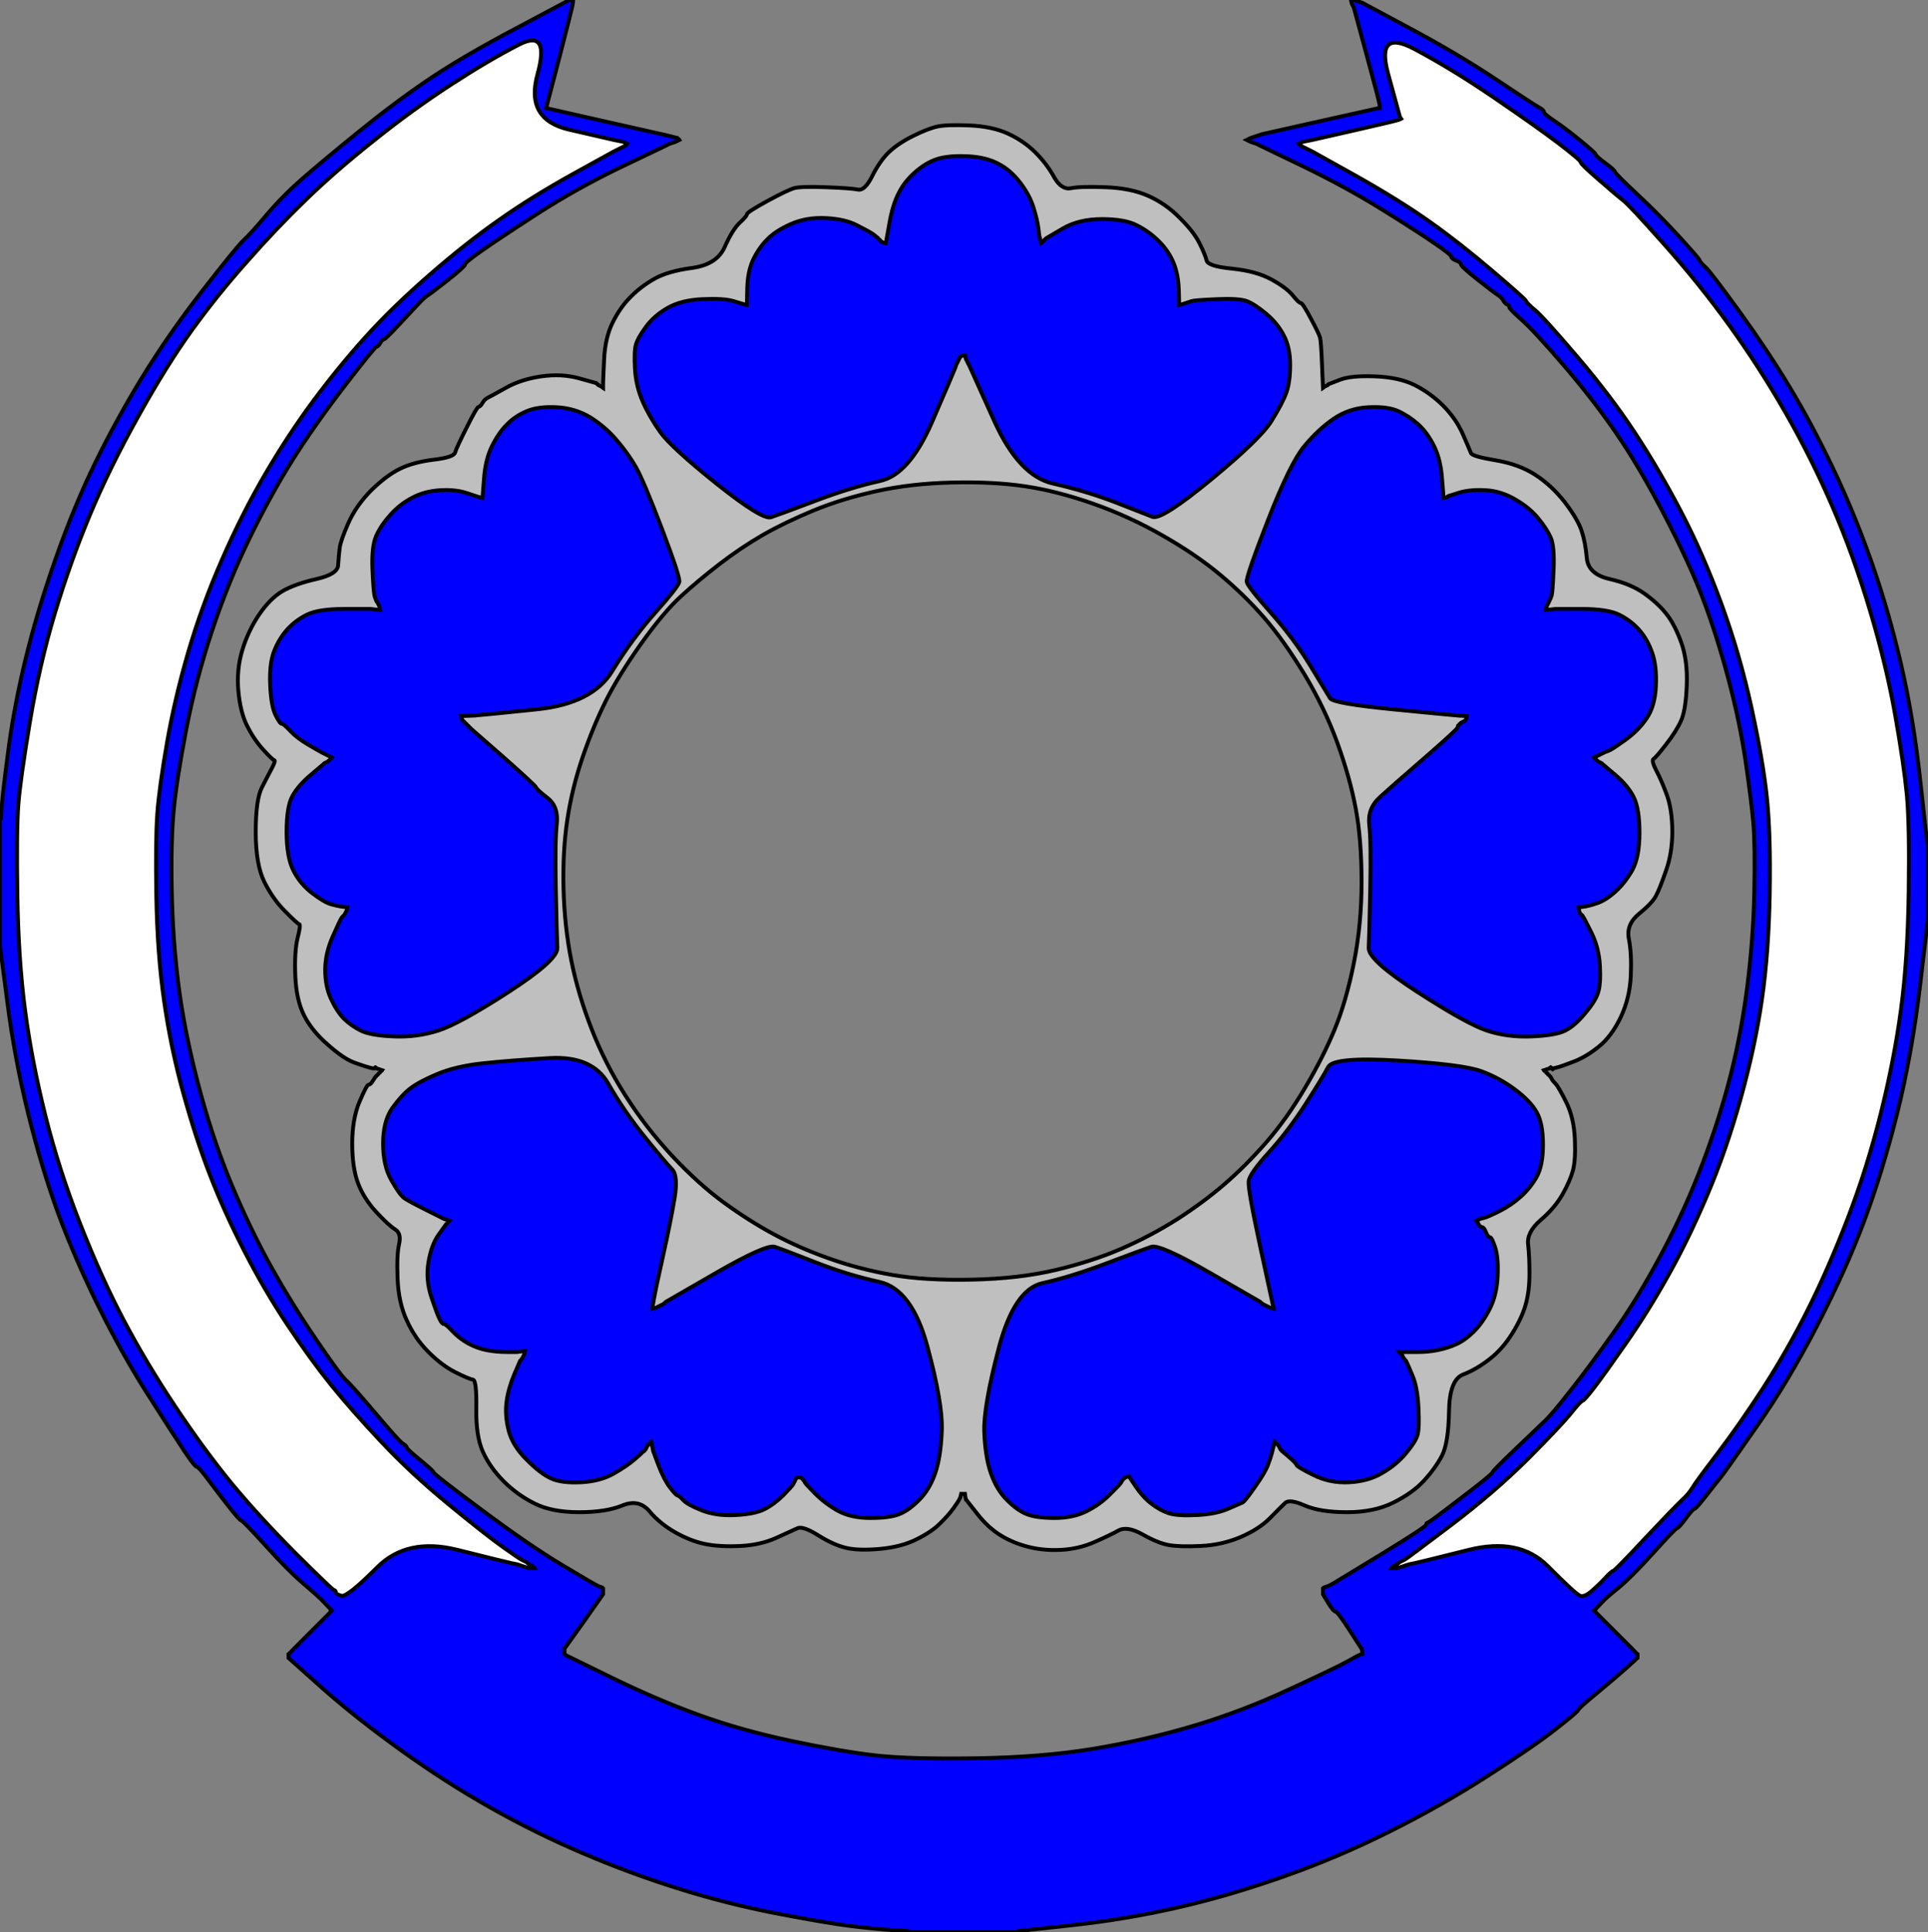 <?xml version="1.0"?><svg width="999" height="1001" xmlns="http://www.w3.org/2000/svg">
 <rect width="100%" height="100%" fill="#808080" stroke="none"/>
 <g>
  <title>Layer 1</title>
  <path id="svg_6" fill="#FFFFFF" fill-rule="evenodd" stroke="#FFFFFF" stroke-width="0.5px" d="m732.5,810l-2.5,0.5l-1.5,0.5l-1.5,0.5l-1.5,0.5l-1.5,0.5l-1.5,0l-1.5,0l0.2,-0.3l0.3,-0.2l0.3,-0.2l0.2,-0.3l1,-0.5l1,-0.5l0.2,-0.3l0.3,-0.2l0.3,-0.2l0.2,-0.3l1,-0.5l1,-0.5l1,-0.5q1,-0.5 23.5,-17.5q22.5,-17 40.3,-34.7q17.7,-17.8 22.4,-23.8q4.8,-6 5.8,-6.2q1,-0.3 6,-6.8q5,-6.5 16.5,-23q11.5,-16.5 21.7,-34.8q10.3,-18.2 20.3,-41.7q10,-23.5 17.5,-50.5q7.5,-27 11,-51.5q3.5,-24.5 4,-55q0.5,-30.5 -1.5,-49.5q-2,-19 -8,-46.5q-6,-27.5 -15.5,-53.5q-9.5,-26 -21,-48q-11.5,-22 -24,-41q-12.5,-19 -30,-39.5q-17.5,-20.5 -21.8,-24q-4.2,-3.5 -4.4,-4.5q-0.3,-1 -17.3,-15.5q-17,-14.5 -32.5,-25.5q-15.5,-11 -38.2,-23.8l-22.8,-12.7l-1,-0.5l-1,-0.5l-1,-0.5l-1,-0.5l-1,-0.5l-1,-0.5l-0.2,-0.3l-0.3,-0.2l-0.3,-0.2l-0.2,-0.3l1,-0.5l1,-0.5l2.5,-0.5l2.5,-0.5l22,-5q22,-5 23,-5.5l1,-0.5l-0.2,-0.3l-0.3,-0.2l-6.3,-23q-6.2,-23 13.3,-12.8q19.5,10.3 41.5,25.3q22,15 33.5,23.7q11.5,8.8 11.5,9.8q0,1 9.5,9.2q9.5,8.3 12.5,10.6q3,2.2 21.2,22.7q18.3,20.5 33.8,42q15.5,21.5 29,45q13.5,23.5 24.5,49q11,25.5 19.5,54q8.5,28.5 13,54q4.5,25.5 6,41q1.5,15.5 1,50.5q-0.5,35 -4,61q-3.5,26 -10.5,54q-7,28 -17,54q-10,26 -20.5,47q-10.5,21 -23.2,40.8q-12.8,19.7 -24,34.4q-11.3,14.8 -13,17.8q-1.8,3 -5.6,6.5q-3.7,3.5 -19,19.7q-15.2,16.3 -16.2,16.6q-1,0.2 -4.5,4q-3.5,3.7 -7,6.7q-3.5,3 -5.7,2.3q-2.3,-0.8 -17,-15.6q-14.8,-14.7 -40.8,-8.2q-26,6.5 -28.5,7z"/>
  <path id="svg_7" fill="#FFFFFF" fill-rule="evenodd" stroke="#FFFFFF" stroke-width="0.5px" d="m295,67.2l23,5.3l2.5,0.5l2.5,0.5l1,0.5l1,0.5l-0.2,0.3l-0.3,0.2l-0.3,0.2l-0.2,0.3l-1,0.5l-1,0.5l-1,0.5l-1,0.5l-1,0.5l-1,0.5l-21.2,11.7q-21.3,11.8 -38,23.6q-16.8,11.7 -36,28.4q-19.3,16.8 -33.3,32.3q-14,15.5 -27,33q-13,17.5 -25,38q-12,20.5 -22.5,44.5q-10.5,24 -17.5,48q-7,24 -11,47q-4,23 -5,36.5q-1,13.5 -0.5,43q0.5,29.5 4,54q3.5,24.5 10,48q6.5,23.5 13.8,42.3q7.2,18.7 17.7,39.2q10.5,20.5 22.5,38.5q12,18 22.5,31q10.5,13 26,29.5q15.5,16.5 35,32.5q19.5,16 28,22q8.5,6 9.5,6.5l1,0.5l1,0.5l1,0.5l0.2,0.3l0.3,0.2l0.3,0.2l0.2,0.3l1,0.5l1,0.5l0.2,0.3l0.3,0.2l0.3,0.2l0.2,0.3l-1.5,0l-1.5,0l-1.5,-0.5l-1.5,-0.5l-1.5,-0.5l-1.5,-0.5l-2.5,-0.5q-2.5,-0.5 -28.5,-7q-26,-6.5 -41.5,9q-15.5,15.5 -18.5,14.8q-3,-0.8 -3,-1.8q0,-1 -1,-1.2q-1,-0.3 -19.8,-19q-18.7,-18.8 -33,-36q-14.2,-17.3 -29.2,-39.8q-15,-22.5 -26.8,-44.8q-11.7,-22.2 -22.7,-50.2q-11,-28 -18,-56q-7,-28 -10.5,-54.5q-3.5,-26.5 -4,-60q-0.5,-33.5 0.5,-46.5q1,-13 6,-43q5,-30 13,-56.5q8,-26.5 18,-50.5q10,-24 25,-51q15,-27 28,-45q13,-18 28.3,-35.2q15.2,-17.3 30.7,-32.3q15.5,-15 35.3,-30.7q19.7,-15.8 39.7,-28.8q20,-13 35.7,-21q15.8,-8 9.3,15.5q-6.5,23.5 16.5,28.7z"/>
  <path id="svg_8" fill="#0000ff" fill-rule="evenodd" stroke="#E7E3CD" stroke-width="0.5px" d="m538,118l0.5,4l0.5,2l0.5,2l0.3,-0.2l0.2,-0.3l0.2,-0.3l0.3,-0.2l0.3,-0.2l0.2,-0.3l0.2,-0.3l0.3,-0.2l0.3,-0.2l0.2,-0.3l8.5,-5q8.5,-5 20.5,-5q12,0 18.2,3.3q6.3,3.2 11.3,8.2q5,5 7.5,11q2.5,6 2.8,14l0.2,8l1,-0.2l1,-0.3l1.5,-0.5q1.5,-0.5 3,-1q1.5,-0.5 13,-1q11.5,-0.5 15.5,1q4,1.5 10,6.5q6,5 9.2,11.3q3.3,6.2 3.3,15.2q0,9 -2,14.5q-2,5.5 -7.7,14.7q-5.8,9.3 -31.3,30.3q-25.5,21 -30.3,19.3q-4.7,-1.8 -19.4,-7.6q-14.8,-5.7 -32.3,-9.7q-17.5,-4 -30.3,-32.3l-12.7,-28.2l-0.5,-1l-0.5,-1l-0.5,-1l-0.5,-1l-0.3,-1l-0.2,-1l-1,0.2l-1,0.3l-0.2,0.3l-0.3,0.2l-0.5,1l-0.5,1l-0.5,1l-0.5,1l-0.5,1.5q-0.5,1.5 -12.2,28.5q-11.8,27 -26.8,30.2q-15,3.3 -33.5,10.3q-18.5,7 -23,8.5q-4.5,1.5 -28,-17.2q-23.5,-18.8 -29.3,-26.8q-5.7,-8 -9.2,-16q-3.5,-8 -4,-17q-0.5,-9 0.5,-12.5q1,-3.5 5.3,-9.3q4.2,-5.7 11.2,-9.7q7,-4 18,-4.5q11,-0.5 16,1l5,1.5l1,0.3l1,0.2l0.2,-9q0.3,-9 3.3,-15q3,-6 7.3,-10.2q4.2,-4.3 12.2,-7.8q8,-3.5 18,-3q10,0.5 16.2,3.8q6.3,3.2 8,4.4q1.8,1.3 2,1.6l0.3,0.2l0.3,0.2l0.2,0.3l0.2,0.3l0.3,0.2l0.3,0.2l0.2,0.3l0.2,0.3l0.3,0.2l0.3,0.2l0.2,0.3l1,0.3l1,0.2l1.8,-10q1.7,-10 5,-16.2q3.2,-6.3 9.2,-11.3q6,-5 12,-6.5q6,-1.5 15,-1q9,0.5 15.2,3.8q6.3,3.2 11.3,9.7q5,6.5 7,13q2,6.5 2.5,10.5z"/>
  <path id="svg_9" fill="#0000ff" fill-rule="evenodd" stroke="#E8E3CD" stroke-width="0.5px" d="m747.2,248l0.8,10l1,-0.2l1,-0.3l0.2,-0.3l0.3,-0.2l5.7,-1.8q5.8,-1.7 13.8,-1.2q8,0.5 15.2,4.8q7.3,4.2 11.8,9.7q4.5,5.5 6.5,10q2,4.5 1.5,16.5q-0.5,12 -1,13.5q-0.5,1.5 -1,2.5l-0.5,1l-0.5,1l-0.5,1l-0.3,1l-0.2,1l2.5,-0.2l2.5,-0.3l13.5,0q13.5,0 19.5,3q6,3 10.2,7.7q4.3,4.8 6.8,11.8q2.5,7 2,17.5q-0.5,10.5 -4.8,16.7q-4.2,6.3 -11.2,11.3q-7,5 -8.5,5.5q-1.5,0.5 -2.5,1l-1,0.5l-1,0.5l-1,0.5l-1,0.5l-1,0.5l0.2,0.3l0.3,0.2l0.3,0.2l0.2,0.3l0.2,0.3l0.3,0.2l0.3,0.2l0.2,0.3l1,0.5l1,0.5l0.2,0.3l0.3,0.2l6.5,5.5q6.5,5.5 9.5,11.5q3,6 3,18.5q0,12.5 -3.7,19.3q-3.8,6.7 -8.8,11.2q-5,4.5 -9.5,6q-4.5,1.5 -7,1.8l-2.5,0.2l0.2,1.5l0.3,1.5l0.3,0.2l0.2,0.3l0.2,0.3l0.3,0.2l0.3,0.2q0.2,0.3 0.4,0.6q0.3,0.2 4.3,8.2q4,8 4.5,17.5q0.5,9.5 -1,14q-1.5,4.5 -6.8,10.7q-5.2,6.3 -10.2,8.8q-5,2.5 -17.5,3q-12.5,0.5 -23,-3q-10.5,-3.5 -36,-20q-25.5,-16.5 -25.3,-22.8q0.3,-6.2 0.8,-30.7q0.5,-24.5 -0.5,-33q-1,-8.5 5.3,-14.3q6.2,-5.7 23.2,-20.4q17,-14.8 17.2,-15.8l0.3,-1l0.3,-0.2l0.2,-0.3l0.2,-0.3l0.3,-0.2l0.3,-0.2l0.2,-0.3l1,-0.5l1,-0.5l0.2,-0.3l0.3,-0.2l0.3,-1l0.2,-1l-4,-0.2q-4,-0.3 -34.5,-3.3q-30.5,-3 -32.3,-5.7q-1.7,-2.8 -10.2,-16.8q-8.5,-14 -20.5,-27.5q-12,-13.5 -12.5,-16q-0.5,-2.5 11,-32q11.5,-29.5 18.8,-38.3q7.2,-8.7 15.2,-14.2q8,-5.5 18,-6q10,-0.5 15.5,2q5.5,2.5 10.3,6.8q4.7,4.2 8.2,11.2q3.5,7 4.2,17z"/>
  <path id="svg_10" fill="#0000ff" fill-rule="evenodd" stroke="#E8E3CD" stroke-width="0.5px" d="m244.5,370.8l-5.5,0.2l0.2,1l0.3,1l0.3,0.2l0.2,0.3l0.2,0.3l0.3,0.2l0.3,0.2l0.2,0.3l0.2,0.3l0.3,0.2l0.3,0.2l0.2,0.3l0.2,0.3l0.3,0.2l0.3,0.2l0.2,0.3l0.2,0.3l0.3,0.2l0.3,0.2l0.2,0.3l16.8,14.7q16.7,14.8 17,15.8q0.2,1 6,5.5q5.7,4.5 4.7,13.5q-1,9 -0.5,33.5q0.5,24.5 0.8,30.7q0.2,6.3 -25.3,22.8q-25.5,16.5 -36.5,20q-11,3.5 -23,3q-12,-0.5 -17,-3q-5,-2.5 -8.8,-6.2q-3.7,-3.8 -6.7,-10.3q-3,-6.5 -3,-15q0,-8.5 4,-17.5q4,-9 4.7,-9.8q0.8,-0.7 1,-1l0.3,-0.2l0.5,-1l0.5,-1l0.3,-1l0.2,-1l-2.5,-0.2q-2.5,-0.3 -6,-1.3q-3.5,-1 -9.7,-5.7q-6.3,-4.8 -9.8,-11.8q-3.5,-7 -3.5,-20q0,-13 3,-18.5q3,-5.5 9.5,-11l6.5,-5.5l0.3,-0.2l0.2,-0.3l1,-0.5l1,-0.5l0.2,-0.3l0.3,-0.2l0.3,-0.2l0.2,-0.3l0.2,-0.3l0.3,-0.2l0.3,-0.2l0.2,-0.3l-1,-0.5l-1,-0.5l-1,-0.5l-1,-0.5l-1,-0.5q-1,-0.5 -7,-4q-6,-3.5 -9.5,-7.2q-3.5,-3.8 -4.5,-3.8q-1,0 -3.2,-4.5q-2.3,-4.5 -2.8,-15.5q-0.5,-11 2,-17.5q2.5,-6.5 6.8,-11.3q4.2,-4.7 10.2,-7.7q6,-3 19.5,-3l13.5,0l2.5,0.3l2.5,0.2l-0.2,-1l-0.3,-1l-0.5,-1l-0.5,-1l-0.3,-0.2q-0.2,-0.3 -1,-2.6q-0.7,-2.2 -1.2,-14.2q-0.5,-12 2,-17.5q2.5,-5.5 7.5,-11q5,-5.5 11.3,-8.7q6.2,-3.3 14.2,-3.8q8,-0.5 14,1.5l6,2l1,0.3l1,0.2l0.8,-10q0.7,-10 4.2,-17q3.5,-7 7.8,-11.2q4.2,-4.3 10.2,-6.8q6,-2.5 15.5,-2q9.5,0.5 17.3,5.2q7.7,4.8 13.7,11.8q6,7 10,14q4,7 13.5,32q9.5,25 9,27.5q-0.5,2.5 -12.5,16q-12,13.5 -22.3,30.3q-10.2,16.7 -38.7,19.7q-28.5,3 -34,3.3z"/>
  <path id="svg_11" fill="#0000ff" fill-rule="evenodd" stroke="#E8E3CD" stroke-width="0.5px" d="m339,672l-0.5,3l-0.3,1.5l-0.2,1.5l1,-0.2l1,-0.3l1,-0.5l1,-0.5l1,-0.5l1,-0.5l0.2,-0.3l0.3,-0.2l0.3,-0.2l0.2,-0.3l26,-15q26,-15 30.5,-13.5q4.5,1.5 21,8q16.5,6.5 33.3,10.2q16.7,3.8 24.7,33.3q8,29.5 7.5,43.5q-0.5,14 -3.5,22.5q-3,8.5 -8.3,13.7q-5.2,5.3 -10.2,7.3q-5,2 -15,2q-10,0 -16.8,-3.7q-6.7,-3.8 -11.7,-8.8q-5,-5 -5.5,-6l-0.5,-1l-0.3,-0.2l-0.2,-0.3l-0.2,-0.3l-0.3,-0.2l-0.3,-0.2l-0.2,-0.3l-1,0l-1,0l-0.2,0.3l-0.3,0.2l-0.5,1q-0.5,1 -1,2q-0.5,1 -5.2,5.8q-4.8,4.7 -9.8,7.2q-5,2.5 -15,3q-10,0.5 -17.5,-2.5q-7.5,-3 -9.5,-5.3q-2,-2.2 -3,-2.4q-1,-0.3 -4,-4.3q-3,-4 -5.8,-11.3l-2.7,-7.2l-0.5,-2.5l-0.5,-2.5l-0.3,0.2l-0.2,0.3l-0.2,0.3l-0.3,0.2l-0.3,0.2l-0.2,0.3l-0.2,0.3l-0.3,0.2l-0.5,1l-0.5,1l-0.3,0.2l-0.2,0.3l-0.2,0.3l-0.3,0.2l-0.3,0.2q-0.2,0.3 -4.2,3.8q-4,3.5 -11,7.5q-7,4 -17,4.5q-10,0.5 -15.5,-2q-5.5,-2.5 -12.7,-9.8q-7.3,-7.2 -9.3,-15.2q-2,-8 -1,-15q1,-7 4,-14l3,-7l0.3,-0.2l0.2,-0.3l0.2,-0.3l0.3,-0.2l0.5,-1l0.5,-1l0.3,-1l0.2,-1l-2,0.2l-2,0.3l-5.5,0q-5.5,0 -10.5,-1q-5,-1 -9.5,-3.5q-4.5,-2.5 -8,-6.2q-3.5,-3.8 -4.5,-3.8q-1,0 -2.2,-2.5q-1.3,-2.5 -4.3,-11.5q-3,-9 -1.5,-18q1.5,-9 5.2,-14.2l3.8,-5.3l0.2,-0.3l0.3,-0.2l0.3,-0.2l0.2,-0.3l0.2,-0.3l0.3,-0.2l0.3,-0.2l0.2,-0.3l-1.5,-0.5l-1.5,-0.5l-9,-4.5q-9,-4.5 -11.5,-6.2q-2.5,-1.8 -6.7,-9.3q-4.3,-7.5 -4.3,-19q0,-11.5 4.7,-18.3q4.8,-6.7 9.3,-10.2q4.5,-3.5 14,-7.5q9.5,-4 23,-5.5q13.5,-1.5 35.5,-2.8q22,-1.2 30.2,13.3q8.3,14.5 19,27.7q10.8,13.3 14,16.6q3.3,3.2 1.3,15.2q-2,12 -6,30q-4,18 -4.5,21z"/>
  <path id="svg_12" fill="#0000ff" fill-rule="evenodd" stroke="#E8E3CD" stroke-width="0.5px" d="m769,631l-2,0.5l-1,0.5l-1,0.5l0.2,0.3l0.3,0.2l0.5,1l0.5,1l0.3,0.2l0.2,0.3l1,0.3q1,0.2 2,2.7q1,2.5 2,2.5q1,0 2.8,5.5q1.7,5.5 1.2,15q-0.5,9.5 -4,16.5q-3.5,7 -8.2,11.8q-4.8,4.7 -9.3,6.7q-4.5,2 -9.5,3q-5,1 -10,1l-5,0l-2.5,0l-2.5,0l0.2,0.3l0.3,0.2l0.3,0.2l0.2,0.3l0.2,0.3l0.3,0.2l0.5,1l0.5,1l0.3,0.2l0.2,0.3l0.2,0.3l0.3,0.2l0.5,1q0.5,1 3,7q2.5,6 3,16.5q0.5,10.5 -0.5,14q-1,3.5 -6,9.5q-5,6 -12.3,10.2q-7.2,4.3 -17.2,4.8q-10,0.5 -18.5,-3.8q-8.5,-4.2 -8.7,-5.2q-0.3,-1 -3.8,-4l-3.5,-3l-0.3,-0.2l-0.2,-0.3l-0.2,-0.3l-0.3,-0.2l-0.5,-1l-0.5,-1l-0.3,-0.2l-0.2,-0.3l-0.2,-0.3l-0.3,-0.2l-0.3,-0.2l-0.2,-0.3l-0.2,-0.3l-0.3,-0.2l-0.5,2l-0.5,2l-0.5,2q-0.5,2 -2,6q-1.5,4 -6.8,11.5q-5.2,7.5 -6.4,8q-1.3,0.5 -7.6,3.3q-6.2,2.7 -16.2,3.2q-10,0.5 -14.5,-1q-4.5,-1.5 -9,-5q-4.5,-3.5 -8,-8.8l-3.5,-5.2l-1,0.2l-1,0.3l-0.2,0.3l-0.3,0.2l-0.3,0.2l-0.2,0.3l-0.2,0.3l-0.3,0.2l-0.5,1q-0.5,1 -5.8,6.2q-5.2,5.3 -12.2,8.8q-7,3.5 -16.5,3.5q-9.5,0 -14.5,-2q-5,-2 -10.2,-7.3q-5.3,-5.2 -8.3,-13.7q-3,-8.5 -3.5,-21.5q-0.5,-13 7.5,-43.5q8,-30.5 22.7,-33.7q14.8,-3.3 33.3,-10.3q18.5,-7 23,-8.5q4.5,-1.5 30.5,13.5l26,15l0.2,0.3l0.3,0.2l0.3,0.2l0.2,0.3l1,0.5l1,0.5l1,0.5l1,0.5l1,0.3l1,0.2l-0.2,-1l-0.3,-1l-6.5,-30q-6.5,-30 -6,-34q0.5,-4 10.5,-15q10,-11 19,-25q9,-14 11.7,-19.2q2.8,-5.3 36.3,-3.3q33.5,2 43,5.5q9.5,3.5 17.5,9.5q8,6 11.2,11.7q3.3,5.8 3.3,16.8q0,11 -3.3,16.8q-3.2,5.7 -8.2,10.2q-5,4.5 -11,7.5q-6,3 -8,3.5z"/>
  <path id="svg_15" fill="#bfbfbf" fill-rule="evenodd" stroke="#000000" stroke-width="2" d="m685,189l0.5,12l0.3,-0.2l0.2,-0.3l1,-0.5l1,-0.5l0.2,-0.3l0.3,-0.2l5.7,-2.2q5.8,-2.3 18.3,-1.8q12.5,0.5 20.5,4.5q8,4 14.8,10.7q6.7,6.8 10.2,14.8q3.5,8 4.2,9.8q0.8,1.7 12.8,3.7q12,2 20.5,7.5q8.5,5.5 15.3,14.2q6.7,8.8 8.7,14.8q2,6 2.7,14.2q0.8,8.3 11.8,10.8q11,2.5 18,7.5q7,5 11.2,10.3q4.3,5.2 7.8,14.7q3.5,9.5 3,22.5q-0.5,13 -3,18.5q-2.5,5.5 -7.8,12.3q-5.2,6.7 -6.4,7.4q-1.3,0.8 1.4,6q2.8,5.3 5.6,13q2.7,7.8 2.7,18.8q0,11 -3.3,20.2q-3.2,9.3 -5.2,13q-2,3.8 -8.8,9.3q-6.7,5.5 -5.2,13q1.5,7.5 1,19q-0.5,11.5 -5.2,21.5q-4.8,10 -11.3,15.2q-6.5,5.3 -13,7.8q-6.5,2.5 -8.5,3l-2,0.5l-0.2,0.3l-0.3,0.2l-0.3,-0.2l-0.2,-0.3l-0.2,-0.3l-0.3,-0.2l-0.3,0.2l-0.2,0.3l-1.5,0.5l-1.5,0.5l0.2,0.3l0.3,0.2l0.3,0.2l0.2,0.3l0.2,0.3l0.3,0.2l0.3,0.2l0.2,0.3l0.2,0.3l0.3,0.2l0.3,0.2l0.2,0.3l0.2,0.3l0.3,0.2l0.5,1q0.5,1 2,2.5q1.5,1.5 5.5,9.5q4,8 4.5,19q0.5,11 -1,16.5q-1.5,5.5 -5.5,12.5q-4,7 -11.3,13.2q-7.2,6.3 -6.4,12.6q0.7,6.2 0.7,15.2q0,9 -2,16q-2,7 -7,15q-5,8 -11.7,13.2q-6.8,5.3 -13.8,8q-7,2.8 -7.2,19.3q-0.3,16.5 -3.8,23q-3.5,6.5 -9.2,12.7q-5.8,6.3 -15.8,11.3q-10,5 -24,5q-14,0 -22,-3.5q-8,-3.5 -10.2,-1.2q-2.3,2.2 -8,8q-5.8,5.7 -15.3,9.7q-9.5,4 -20.5,4.5q-11,0.5 -16.5,-0.5q-5.5,-1 -13.5,-5.5q-8,-4.5 -12.5,-2q-4.5,2.5 -12.5,6q-8,3.5 -17,4q-9,0.5 -17,-1.5q-8,-2 -14.5,-6q-6.5,-4 -12,-11l-5.5,-7l-0.2,-0.3l-0.3,-0.2l-0.3,-1.5l-0.2,-1.5l-1,0l-1,0l-0.2,1l-0.3,1l-0.5,1q-0.5,1 -3,4.5q-2.5,3.5 -6.8,7.7q-4.2,4.3 -12.2,8.3q-8,4 -19,5q-11,1 -17.5,-0.5q-6.5,-1.5 -14.5,-6.5q-8,-5 -10.8,-3.7q-2.7,1.2 -11,5q-8.2,3.7 -18.7,4.2q-10.5,0.5 -18,-1q-7.5,-1.5 -15.5,-6q-8,-4.5 -13.5,-11q-5.5,-6.5 -14,-3q-8.5,3.5 -22.5,3.5q-14,0 -23,-4.5q-9,-4.5 -16,-11.5q-7,-7 -10.8,-15.3q-3.7,-8.2 -3.4,-22.7q0.2,-14.5 -1.8,-14.7q-2,-0.3 -9,-3.8q-7,-3.5 -14,-10.5q-7,-7 -11.2,-16.3q-4.3,-9.2 -4.8,-21.7q-0.5,-12.5 0.8,-18q1.2,-5.5 -2,-7.5q-3.3,-2 -9.8,-9q-6.5,-7 -9.5,-15q-3,-8 -3,-20.5q0,-12.5 3.7,-21.5q3.8,-9 4.8,-9q1,0 2.2,-2l1.3,-2l0.3,-0.2l0.2,-0.3l0.2,-0.3l0.3,-0.2l0.3,-0.2l0.2,-0.3l0.2,-0.3l0.3,-0.2l0.3,-0.2l0.2,-0.3l0.2,-0.3l0.3,-0.2l0.3,-0.2l0.2,-0.3l-1.5,-0.5l-1.5,-0.5l-0.2,-0.3l-0.3,-0.2l-0.3,0.2l-0.2,0.3l-0.5,0l-0.5,0l-2,-0.5q-2,-0.5 -7.5,-2.5q-5.5,-2 -13.7,-9.3q-8.3,-7.2 -12.3,-15.2q-4,-8 -4.5,-20.5q-0.5,-12.5 1.2,-19.5q1.8,-7 0.8,-7.2q-1,-0.3 -7.2,-6.6q-6.3,-6.2 -10.8,-15.2q-4.5,-9 -4.5,-26q0,-17 3.3,-23.2q3.2,-6.3 5.2,-10q2,-3.8 1,-4q-1,-0.3 -5.8,-5.6q-4.7,-5.2 -8.2,-12.2q-3.5,-7 -4.5,-18q-1,-11 2,-21q3,-10 8.7,-18.5q5.8,-8.5 12.3,-12.3q6.5,-3.7 17.5,-6.2q11,-2.5 11.2,-7.2q0.3,-4.8 0.8,-8.8q0.5,-4 4.5,-13q4,-9 11.7,-16.8q7.8,-7.7 14.8,-11.2q7,-3.5 17.5,-4.8q10.5,-1.2 11.3,-3.7q0.7,-2.5 6,-13q5.2,-10.5 6.2,-10.7q1,-0.3 2,-2q1,-1.8 2.5,-2.6q1.5,-0.7 9.5,-5.2q8,-4.5 18.5,-6q10.5,-1.5 19.5,1l9,2.5l0.2,0.3l0.3,0.2l0.3,0.2l0.2,0.3l1,0.5l1,0.5l0.2,0.3l0.3,0.2l0,-1.5l0,-1.5l0.5,-11.5q0.5,-11.5 4.5,-19.5q4,-8 9.3,-13.2q5.2,-5.3 12.2,-9.3q7,-4 19.8,-5.7q12.7,-1.8 16.7,-10.8q4,-9 7.7,-12.5q3.8,-3.5 3.8,-4.5q0,-1 10.5,-6.8q10.5,-5.7 14,-6.7q3.5,-1 16.5,-0.5q13,0.5 16.5,1.2q3.5,0.8 7.3,-6.7q3.7,-7.5 8.4,-12.3q4.8,-4.7 12.8,-8.7q8,-4 13,-5q5,-1 16.5,-0.5q11.5,0.5 19.7,4.2q8.3,3.8 14.3,9.8q6,6 9.7,12.8q3.8,6.7 8.8,5.7q5,-1 18,-0.5q13,0.5 22,4.5q9,4 16.2,11.3q7.3,7.2 10.3,13.2q3,6 3.7,9q0.8,3 13.3,4.2q12.5,1.3 20.3,5.6q7.7,4.2 11,8.2q3.2,4 4.2,4q1,0 5.2,8q4.3,8 4.8,10q0.5,2 1,14zm-147,-71l0.5,4l0.5,2l0.5,2l0.3,-0.2l0.2,-0.3l0.2,-0.3l0.3,-0.2l0.3,-0.2l0.2,-0.3l0.2,-0.3l0.3,-0.2l0.3,-0.2l0.2,-0.3l8.5,-5q8.5,-5 20.5,-5q12,0 18.2,3.3q6.3,3.2 11.3,8.2q5,5 7.5,11q2.5,6 2.8,14l0.2,8l1,-0.2l1,-0.3l1.5,-0.5q1.5,-0.5 3,-1q1.5,-0.5 13,-1q11.5,-0.5 15.5,1q4,1.5 10,6.5q6,5 9.2,11.3q3.3,6.2 3.3,15.2q0,9 -2,14.5q-2,5.5 -7.7,14.7q-5.8,9.3 -31.3,30.3q-25.5,21 -30.3,19.3q-4.7,-1.8 -19.4,-7.6q-14.8,-5.7 -32.3,-9.7q-17.5,-4 -30.3,-32.3l-12.7,-28.2l-0.5,-1l-0.5,-1l-0.5,-1l-0.5,-1l-0.3,-1l-0.2,-1l-1,0.2l-1,0.3l-0.2,0.3l-0.3,0.2l-0.5,1l-0.5,1l-0.5,1l-0.5,1l-0.5,1.5q-0.5,1.5 -12.2,28.5q-11.8,27 -26.8,30.2q-15,3.3 -33.5,10.3q-18.5,7 -23,8.5q-4.5,1.5 -28,-17.2q-23.5,-18.8 -29.3,-26.8q-5.7,-8 -9.2,-16q-3.5,-8 -4,-17q-0.5,-9 0.5,-12.5q1,-3.5 5.3,-9.3q4.2,-5.7 11.2,-9.7q7,-4 18,-4.5q11,-0.5 16,1l5,1.5l1,0.3l1,0.2l0.2,-9q0.3,-9 3.3,-15q3,-6 7.3,-10.2q4.2,-4.3 12.2,-7.8q8,-3.5 18,-3q10,0.5 16.2,3.8q6.3,3.2 8,4.4q1.8,1.3 2,1.6l0.3,0.2l0.3,0.2l0.2,0.3l0.2,0.3l0.3,0.2l0.3,0.2l0.2,0.3l0.2,0.3l0.3,0.2l0.3,0.2l0.2,0.3l1,0.3l1,0.2l1.8,-10q1.7,-10 5,-16.2q3.2,-6.3 9.2,-11.3q6,-5 12,-6.5q6,-1.5 15,-1q9,0.5 15.2,3.8q6.3,3.2 11.3,9.7q5,6.5 7,13q2,6.5 2.5,10.5zm-293.5,252.8l-5.5,0.2l0.2,1l0.3,1l0.3,0.2l0.2,0.3l0.2,0.3l0.3,0.2l0.3,0.2l0.2,0.3l0.2,0.3l0.3,0.2l0.3,0.2l0.2,0.3l0.2,0.3l0.3,0.2l0.3,0.2l0.2,0.3l0.2,0.3l0.3,0.2l0.3,0.2l0.2,0.3l16.8,14.7q16.7,14.8 17,15.8q0.2,1 6,5.5q5.7,4.5 4.7,13.5q-1,9 -0.5,33.5q0.5,24.5 0.8,30.7q0.2,6.3 -25.3,22.8q-25.5,16.5 -36.5,20q-11,3.5 -23,3q-12,-0.5 -17,-3q-5,-2.5 -8.8,-6.2q-3.7,-3.8 -6.7,-10.3q-3,-6.5 -3,-15q0,-8.5 4,-17.5q4,-9 4.7,-9.8q0.8,-0.7 1,-1l0.3,-0.2l0.5,-1l0.5,-1l0.3,-1l0.2,-1l-2.5,-0.2q-2.5,-0.3 -6,-1.3q-3.5,-1 -9.7,-5.7q-6.3,-4.8 -9.8,-11.8q-3.5,-7 -3.5,-20q0,-13 3,-18.5q3,-5.5 9.5,-11l6.5,-5.5l0.3,-0.2l0.2,-0.3l1,-0.5l1,-0.5l0.2,-0.3l0.3,-0.2l0.3,-0.2l0.2,-0.3l0.2,-0.3l0.3,-0.2l0.3,-0.2l0.2,-0.3l-1,-0.5l-1,-0.5l-1,-0.5l-1,-0.5l-1,-0.5q-1,-0.5 -7,-4q-6,-3.5 -9.5,-7.2q-3.5,-3.8 -4.5,-3.8q-1,0 -3.2,-4.5q-2.3,-4.5 -2.8,-15.5q-0.5,-11 2,-17.5q2.5,-6.5 6.8,-11.3q4.2,-4.7 10.2,-7.7q6,-3 19.5,-3l13.5,0l2.5,0.3l2.5,0.2l-0.2,-1l-0.3,-1l-0.5,-1l-0.5,-1l-0.3,-0.2q-0.2,-0.3 -1,-2.6q-0.7,-2.2 -1.2,-14.2q-0.5,-12 2,-17.5q2.5,-5.5 7.5,-11q5,-5.5 11.3,-8.7q6.2,-3.3 14.2,-3.8q8,-0.5 14,1.5l6,2l1,0.3l1,0.2l0.8,-10q0.7,-10 4.2,-17q3.5,-7 7.8,-11.2q4.2,-4.3 10.2,-6.8q6,-2.5 15.5,-2q9.5,0.5 17.3,5.2q7.7,4.8 13.7,11.8q6,7 10,14q4,7 13.5,32q9.5,25 9,27.5q-0.5,2.5 -12.5,16q-12,13.5 -22.3,30.3q-10.2,16.7 -38.7,19.7q-28.5,3 -34,3.3zm502.7,-122.8l0.8,10l1,-0.2l1,-0.3l0.2,-0.3l0.3,-0.2l5.7,-1.8q5.8,-1.7 13.8,-1.2q8,0.5 15.2,4.8q7.3,4.2 11.8,9.7q4.5,5.5 6.5,10q2,4.5 1.5,16.5q-0.5,12 -1,13.5q-0.5,1.5 -1,2.5l-0.5,1l-0.5,1l-0.5,1l-0.3,1l-0.2,1l2.5,-0.2l2.5,-0.3l13.5,0q13.5,0 19.5,3q6,3 10.2,7.7q4.3,4.8 6.8,11.8q2.5,7 2,17.5q-0.5,10.5 -4.8,16.7q-4.2,6.3 -11.2,11.3q-7,5 -8.5,5.5q-1.5,0.5 -2.5,1l-1,0.5l-1,0.5l-1,0.5l-1,0.5l-1,0.5l0.2,0.3l0.3,0.2l0.3,0.2l0.2,0.3l0.2,0.3l0.3,0.2l0.3,0.2l0.2,0.3l1,0.5l1,0.5l0.2,0.3l0.3,0.2l6.5,5.5q6.5,5.5 9.5,11.5q3,6 3,18.5q0,12.5 -3.7,19.3q-3.8,6.7 -8.8,11.2q-5,4.5 -9.5,6q-4.5,1.5 -7,1.8l-2.5,0.2l0.2,1.5l0.3,1.5l0.3,0.2l0.2,0.3l0.2,0.3l0.3,0.2l0.3,0.2q0.2,0.3 0.4,0.6q0.3,0.2 4.3,8.2q4,8 4.5,17.5q0.5,9.5 -1,14q-1.5,4.5 -6.8,10.7q-5.2,6.3 -10.2,8.8q-5,2.5 -17.5,3q-12.5,0.5 -23,-3q-10.5,-3.5 -36,-20q-25.5,-16.5 -25.3,-22.8q0.3,-6.2 0.8,-30.7q0.5,-24.5 -0.5,-33q-1,-8.5 5.3,-14.3q6.2,-5.7 23.2,-20.4q17,-14.8 17.2,-15.8l0.3,-1l0.3,-0.2l0.2,-0.3l0.2,-0.3l0.3,-0.2l0.3,-0.2l0.2,-0.3l1,-0.5l1,-0.5l0.2,-0.3l0.3,-0.2l0.3,-1l0.2,-1l-4,-0.2q-4,-0.3 -34.5,-3.3q-30.5,-3 -32.3,-5.7q-1.7,-2.8 -10.2,-16.8q-8.5,-14 -20.5,-27.5q-12,-13.5 -12.5,-16q-0.5,-2.5 11,-32q11.5,-29.5 18.8,-38.3q7.2,-8.7 15.2,-14.2q8,-5.5 18,-6q10,-0.5 15.5,2q5.5,2.5 10.3,6.8q4.7,4.2 8.2,11.2q3.5,7 4.2,17zm-253.7,2q21.5,-0.5 38,2q16.5,2.5 35,9q18.5,6.5 36,16.5q17.5,10 30,20.5q12.5,10.5 22.5,22q10,11.5 20.8,29.2q10.7,17.8 17.2,35.8q6.5,18 9.5,34q3,16 3,38q0,22 -4,42q-4,20 -10,34.5q-6,14.5 -15.5,30.5q-9.5,16 -20,28q-10.5,12 -21.5,21.5q-11,9.5 -24.7,18.3q-13.8,8.7 -28.8,15.2q-15,6.5 -34,11q-19,4.5 -43.5,5q-24.5,0.5 -41.5,-2.5q-17,-3 -32.5,-8.5q-15.5,-5.5 -28.5,-12.5q-13,-7 -26,-16.5q-13,-9.5 -26.8,-24.2q-13.7,-14.8 -24.2,-31.3q-10.5,-16.5 -17.5,-34.5q-7,-18 -10.5,-35.5q-3.5,-17.5 -4,-37q-0.5,-19.5 2,-36q2.5,-16.5 8,-32.5q5.5,-16 12,-29q6.5,-13 18.2,-29.5q11.8,-16.5 20.6,-24.5q8.7,-8 19.7,-16.5q11,-8.5 22.7,-15.3q11.8,-6.7 26.3,-12.7q14.5,-6 32.5,-10q18,-4 39.5,-4.5zm-154.5,422l-0.5,3l-0.3,1.5l-0.2,1.5l1,-0.2l1,-0.3l1,-0.5l1,-0.5l1,-0.5l1,-0.5l0.2,-0.3l0.3,-0.2l0.3,-0.2l0.2,-0.3l26,-15q26,-15 30.5,-13.5q4.5,1.5 21,8q16.5,6.5 33.3,10.2q16.7,3.8 24.7,33.3q8,29.5 7.5,43.5q-0.5,14 -3.5,22.5q-3,8.5 -8.3,13.7q-5.2,5.3 -10.2,7.3q-5,2 -15,2q-10,0 -16.8,-3.7q-6.7,-3.8 -11.7,-8.8q-5,-5 -5.5,-6l-0.5,-1l-0.3,-0.2l-0.2,-0.3l-0.2,-0.3l-0.3,-0.2l-0.3,-0.2l-0.2,-0.3l-1,0l-1,0l-0.2,0.3l-0.3,0.2l-0.5,1q-0.5,1 -1,2q-0.5,1 -5.2,5.8q-4.8,4.7 -9.8,7.2q-5,2.5 -15,3q-10,0.5 -17.5,-2.5q-7.5,-3 -9.5,-5.3q-2,-2.2 -3,-2.4q-1,-0.3 -4,-4.3q-3,-4 -5.8,-11.3l-2.7,-7.2l-0.5,-2.5l-0.5,-2.5l-0.3,0.2l-0.2,0.3l-0.2,0.3l-0.3,0.2l-0.3,0.2l-0.2,0.3l-0.2,0.3l-0.3,0.2l-0.5,1l-0.5,1l-0.3,0.2l-0.2,0.3l-0.2,0.3l-0.3,0.2l-0.3,0.2q-0.2,0.3 -4.2,3.8q-4,3.5 -11,7.5q-7,4 -17,4.5q-10,0.5 -15.5,-2q-5.5,-2.5 -12.7,-9.8q-7.3,-7.2 -9.3,-15.2q-2,-8 -1,-15q1,-7 4,-14l3,-7l0.3,-0.2l0.2,-0.3l0.2,-0.3l0.3,-0.2l0.5,-1l0.5,-1l0.3,-1l0.2,-1l-2,0.2l-2,0.3l-5.5,0q-5.5,0 -10.5,-1q-5,-1 -9.5,-3.5q-4.5,-2.5 -8,-6.2q-3.5,-3.8 -4.5,-3.8q-1,0 -2.2,-2.5q-1.3,-2.5 -4.3,-11.5q-3,-9 -1.5,-18q1.5,-9 5.2,-14.2l3.8,-5.3l0.2,-0.3l0.3,-0.2l0.3,-0.2l0.2,-0.3l0.2,-0.3l0.3,-0.2l0.3,-0.2l0.2,-0.3l-1.5,-0.5l-1.5,-0.5l-9,-4.5q-9,-4.5 -11.5,-6.2q-2.5,-1.8 -6.7,-9.3q-4.3,-7.5 -4.3,-19q0,-11.5 4.7,-18.3q4.8,-6.7 9.3,-10.2q4.5,-3.5 14,-7.5q9.5,-4 23,-5.5q13.5,-1.5 35.5,-2.8q22,-1.2 30.2,13.3q8.3,14.5 19,27.7q10.8,13.3 14,16.6q3.3,3.2 1.3,15.2q-2,12 -6,30q-4,18 -4.5,21zm430,-41l-2,0.5l-1,0.5l-1,0.5l0.2,0.3l0.3,0.2l0.5,1l0.5,1l0.3,0.2l0.2,0.3l1,0.3q1,0.2 2,2.7q1,2.5 2,2.5q1,0 2.8,5.5q1.7,5.5 1.2,15q-0.5,9.5 -4,16.5q-3.5,7 -8.2,11.8q-4.8,4.7 -9.3,6.7q-4.5,2 -9.5,3q-5,1 -10,1l-5,0l-2.5,0l-2.5,0l0.2,0.3l0.3,0.2l0.3,0.2l0.2,0.3l0.2,0.3l0.3,0.2l0.5,1l0.5,1l0.3,0.2l0.2,0.3l0.2,0.3l0.3,0.2l0.5,1q0.5,1 3,7q2.5,6 3,16.5q0.5,10.5 -0.5,14q-1,3.5 -6,9.5q-5,6 -12.3,10.2q-7.2,4.3 -17.2,4.8q-10,0.5 -18.5,-3.8q-8.5,-4.2 -8.7,-5.2q-0.3,-1 -3.8,-4l-3.5,-3l-0.3,-0.2l-0.2,-0.3l-0.2,-0.3l-0.3,-0.2l-0.5,-1l-0.5,-1l-0.3,-0.2l-0.2,-0.3l-0.2,-0.3l-0.3,-0.2l-0.3,-0.2l-0.2,-0.3l-0.2,-0.3l-0.3,-0.2l-0.5,2l-0.5,2l-0.5,2q-0.5,2 -2,6q-1.5,4 -6.8,11.5q-5.2,7.5 -6.4,8q-1.3,0.5 -7.6,3.3q-6.2,2.7 -16.2,3.2q-10,0.5 -14.5,-1q-4.5,-1.5 -9,-5q-4.5,-3.5 -8,-8.8l-3.5,-5.2l-1,0.2l-1,0.3l-0.2,0.3l-0.3,0.2l-0.3,0.2l-0.2,0.3l-0.2,0.3l-0.3,0.2l-0.5,1q-0.5,1 -5.8,6.2q-5.2,5.3 -12.2,8.8q-7,3.5 -16.5,3.5q-9.5,0 -14.5,-2q-5,-2 -10.2,-7.3q-5.3,-5.2 -8.3,-13.7q-3,-8.5 -3.5,-21.5q-0.5,-13 7.5,-43.5q8,-30.5 22.7,-33.7q14.8,-3.3 33.3,-10.3q18.5,-7 23,-8.5q4.5,-1.5 30.5,13.5l26,15l0.2,0.3l0.3,0.2l0.3,0.2l0.2,0.3l1,0.5l1,0.5l1,0.5l1,0.5l1,0.3l1,0.2l-0.2,-1l-0.3,-1l-6.5,-30q-6.5,-30 -6,-34q0.5,-4 10.5,-15q10,-11 19,-25q9,-14 11.7,-19.2q2.8,-5.3 36.3,-3.3q33.5,2 43,5.5q9.5,3.5 17.5,9.5q8,6 11.2,11.7q3.3,5.8 3.3,16.8q0,11 -3.3,16.8q-3.2,5.7 -8.2,10.2q-5,4.5 -11,7.5q-6,3 -8,3.5z"/>
  <path id="svg_16" fill="#0000ff" fill-rule="evenodd" stroke="#000000" stroke-width="2" d="m266.8,15l28.2,-15l1,0l1,0l-0.2,2q-0.3,2 -7,28l-6.8,26l30,6.8q30,6.7 32,7.2l2,0.5l2,0.5l2,0.5l0.2,0.3l0.3,0.2l0.3,0.2l0.2,0.3l-1,0.5l-1,0.5l-1.5,0.5l-1.5,0.5l-1,0.5l-1,0.5l-23,11q-23,11 -44.2,24.7q-21.3,13.8 -29,19.3q-7.8,5.5 -7.8,6.5q0,1 -8.5,7.8q-8.5,6.7 -10.5,8q-2,1.2 -5.5,5q-3.5,3.7 -10,10.7q-6.5,7 -7.5,7.3q-1,0.2 -2,2q-1,1.7 -2,2q-1,0.2 -16.8,20.7q-15.7,20.5 -26.7,38q-11,17.5 -22,40q-11,22.5 -19.5,48q-8.5,25.5 -13.5,51.5q-5,26 -6.5,42q-1.5,16 -1,41.5q0.5,25.5 3.5,49q3,23.5 10,50.5q7,27 16.7,50.8q9.8,23.7 21,44q11.3,20.2 23.6,38.2q12.2,18 15.4,21q3.3,3 15.6,17.5q12.2,14.5 14,15.5q1.7,1 2,2q0.2,1 7,6.5q6.7,5.5 7,6.5q0.2,1 24.7,19.2q24.5,18.3 42,28.8q17.5,10.5 19,11l1.5,0.5l0.2,0.3l0.3,0.2l0,1.5l0,1.5l-9.7,13.8q-9.8,13.7 -10,14l-0.3,0.2l0,1.5l0,1.5l0.3,0.2l0.2,0.3l23.5,11.5q23.5,11.5 45.5,19.5q22,8 48,13.5q26,5.5 43.5,7.5q17.5,2 52,1.5q34.5,-0.5 61.5,-5q27,-4.5 52,-12q25,-7.5 49.2,-18.8q24.3,-11.2 30,-14.4q5.8,-3.3 6.8,-3.6l1,-0.2l-0.2,-1.5l-0.3,-1.5l-0.3,-0.2q-0.2,-0.3 -6.2,-9.6q-6,-9.2 -7,-9.2q-1,0 -3.8,-4.5l-2.7,-4.5l0,-1.5l0,-1.5l0.3,-0.2l0.2,-0.3l1.5,-0.5q1.5,-0.5 4,-2q2.5,-1.5 25,-15.2q22.5,-13.8 22.5,-14.8q0,-1 1,-1.2q1,-0.3 17,-12.6q16,-12.2 16.2,-13.2q0.3,-1 11.8,-12q11.5,-11 15.2,-14.5q3.8,-3.5 13.8,-16.3q10,-12.7 22.2,-30q12.3,-17.2 24.8,-40.7q12.5,-23.5 21.5,-47.5q9,-24 14.5,-46q5.5,-22 8.5,-46q3,-24 3.5,-48q0.5,-24 -0.5,-35.5q-1,-11.5 -4,-32q-3,-20.5 -9,-43q-6,-22.5 -13,-41q-7,-18.5 -20,-43.5q-13,-25 -25,-42.5q-12,-17.5 -27.5,-35.5q-15.5,-18 -21.8,-23.5q-6.2,-5.5 -6.2,-6.5q0,-1 -1,-1.2q-1,-0.3 -2,-2q-1,-1.8 -3,-3q-2,-1.3 -10.5,-8q-8.5,-6.8 -8.5,-7.8q0,-1 -2.5,-2q-2.5,-1 -2.5,-2q0,-1 -8.8,-7q-8.7,-6 -27.2,-17.5q-18.5,-11.5 -40.8,-22.3l-22.2,-10.7l-1,-0.5l-1,-0.5l-1.5,-0.5l-1.5,-0.5l-1,-0.5l-1,-0.5l1,-0.5l1,-0.5l1.5,-0.5l1.5,-0.5l1.5,-0.5l1.5,-0.5l29,-6.5q29,-6.5 30.5,-6.8l1.5,-0.2l-0.2,-2q-0.3,-2 -6.8,-26l-6.5,-24l-0.5,-1l-0.5,-1l-0.3,-1l-0.2,-1l1.5,0l1.5,0l0,0.2l0,0.3l1.5,0.5l1.5,0.5l24.8,13.3q24.7,13.2 44.2,26.2q19.5,13 22.2,14.5q2.8,1.5 2.8,2.5q0,1 5.2,4.5q5.3,3.5 13.3,10q8,6.5 8.3,7.5q0.2,1 5,4.5q4.7,3.5 5,4.5q0.2,1 11.4,11.5q11.3,10.5 21.8,22q10.5,11.5 10.8,12.5q0.2,1 3,3.5q2.7,2.5 17.2,22.5q14.5,20 26,39q11.5,19 22.5,42q11,23 20,48.5q9,25.5 15.5,53.5q6.5,28 10,60.5q3.5,32.5 3.8,32.5l0.2,0l0,19.5l0,19.5l-4.2,35.5q-4.3,35.5 -11.8,65.5q-7.5,30 -17,55.5q-9.5,25.5 -24.5,54.5q-15,29 -31.3,52.2q-16.2,23.3 -18.4,26q-2.3,2.8 -7.6,9.6q-5.2,6.7 -6.2,7q-1,0.2 -4.5,5q-3.5,4.7 -4.5,5q-1,0.2 -12.5,13q-11.5,12.7 -18,18q-6.5,5.2 -8.7,7.7q-2.3,2.5 -2.6,2.7l-0.2,0.3l-0.2,0.3l-0.3,0.2l-0.3,0.2l-0.2,0.3l0.2,0.3l0.3,0.2l0.3,0.2l0.2,0.3l10.5,10.5q10.5,10.5 10.7,10.8l0.3,0.2l0,1l0,1l-0.3,0.2q-0.2,0.3 -5.2,4.8q-5,4.5 -15,12.8q-10,8.2 -10.2,9.2q-0.3,1 -11.8,10q-11.5,9 -35.2,24.2q-23.8,15.3 -50.8,28.8q-27,13.5 -55.5,23.5q-28.5,10 -55,16q-26.5,6 -54,9l-27.5,3l0,0.3l0,0.2l-29,0l-29,0l0,-0.2l0,-0.3l-8,-0.5q-8,-0.5 -20.5,-2q-12.5,-1.5 -38.5,-6.5q-26,-5 -51.5,-13q-25.5,-8 -50,-18.5q-24.5,-10.5 -47.5,-23.5q-23,-13 -46,-29.5q-23,-16.5 -40.8,-32.2l-17.7,-15.8l0,-1l0,-1l0.3,-0.2q0.2,-0.3 10.7,-10.8l10.5,-10.5l0.2,-0.3l0.3,-0.2l0.3,-0.2l0.2,-0.3l-0.2,-0.3l-0.3,-0.2l-0.3,-0.2l-0.2,-0.3l-0.2,-0.3q-0.3,-0.2 -2.6,-2.7q-2.2,-2.5 -10.4,-9.5q-8.3,-7 -20,-20q-11.8,-13 -12.8,-13.2q-1,-0.3 -6.5,-7.3q-5.5,-7 -10.5,-13.7q-5,-6.8 -6,-6.8q-1,0 -6.5,-8.2q-5.5,-8.3 -18.7,-29q-13.3,-20.8 -25.6,-45.6q-12.2,-24.7 -21,-48.4q-8.7,-23.8 -15.7,-52.3q-7,-28.5 -10.7,-57.5l-3.8,-29l0,-33l0,-33l0.2,0l0.3,0l0.5,-7q0.5,-7 3.5,-29.5q3,-22.5 9,-47q6,-24.5 15.5,-51.5q9.5,-27 20.5,-49.5q11,-22.5 24.5,-44.5q13.5,-22 31,-44.5q17.5,-22.5 21.2,-26q3.8,-3.5 11.8,-13q8,-9.5 18.2,-18.5q10.3,-9 29,-24.2q18.8,-15.3 36,-27q17.3,-11.8 45.6,-26.8zm28.2,52.2l23,5.3l2.5,0.5l2.5,0.5l1,0.5l1,0.5l-0.2,0.3l-0.3,0.2l-0.3,0.2l-0.2,0.3l-1,0.5l-1,0.5l-1,0.5l-1,0.5l-1,0.5l-1,0.5l-21.2,11.7q-21.3,11.8 -38,23.6q-16.8,11.7 -36,28.4q-19.3,16.8 -33.3,32.3q-14,15.5 -27,33q-13,17.5 -25,38q-12,20.5 -22.5,44.5q-10.5,24 -17.5,48q-7,24 -11,47q-4,23 -5,36.5q-1,13.5 -0.5,43q0.5,29.5 4,54q3.5,24.5 10,48q6.5,23.5 13.8,42.3q7.2,18.7 17.7,39.2q10.5,20.5 22.5,38.5q12,18 22.5,31q10.5,13 26,29.5q15.5,16.5 35,32.5q19.5,16 28,22q8.5,6 9.5,6.5l1,0.5l1,0.5l1,0.5l0.2,0.3l0.3,0.2l0.3,0.2l0.2,0.3l1,0.5l1,0.5l0.2,0.3l0.3,0.2l0.3,0.2l0.2,0.3l-1.5,0l-1.5,0l-1.5,-0.5l-1.5,-0.5l-1.5,-0.5l-1.5,-0.5l-2.5,-0.5q-2.5,-0.5 -28.5,-7q-26,-6.5 -41.5,9q-15.5,15.5 -18.5,14.8q-3,-0.8 -3,-1.8q0,-1 -1,-1.2q-1,-0.3 -19.8,-19q-18.7,-18.8 -33,-36q-14.2,-17.3 -29.2,-39.8q-15,-22.5 -26.8,-44.8q-11.7,-22.2 -22.7,-50.2q-11,-28 -18,-56q-7,-28 -10.5,-54.5q-3.5,-26.5 -4,-60q-0.5,-33.5 0.5,-46.5q1,-13 6,-43q5,-30 13,-56.5q8,-26.5 18,-50.5q10,-24 25,-51q15,-27 28,-45q13,-18 28.3,-35.2q15.2,-17.3 30.7,-32.3q15.5,-15 35.3,-30.7q19.7,-15.8 39.7,-28.8q20,-13 35.7,-21q15.8,-8 9.3,15.5q-6.5,23.5 16.5,28.7zm437.5,742.8l-2.5,0.5l-1.5,0.5l-1.5,0.5l-1.5,0.5l-1.5,0.5l-1.5,0l-1.5,0l0.2,-0.3l0.3,-0.2l0.3,-0.2l0.2,-0.3l1,-0.5l1,-0.5l0.2,-0.3l0.3,-0.2l0.3,-0.2l0.2,-0.3l1,-0.5l1,-0.5l1,-0.5q1,-0.5 23.5,-17.5q22.5,-17 40.3,-34.7q17.7,-17.8 22.4,-23.8q4.8,-6 5.8,-6.2q1,-0.3 6,-6.8q5,-6.5 16.5,-23q11.5,-16.5 21.7,-34.8q10.3,-18.2 20.3,-41.7q10,-23.5 17.5,-50.5q7.5,-27 11,-51.5q3.5,-24.5 4,-55q0.5,-30.5 -1.5,-49.5q-2,-19 -8,-46.5q-6,-27.5 -15.5,-53.5q-9.5,-26 -21,-48q-11.5,-22 -24,-41q-12.5,-19 -30,-39.5q-17.5,-20.5 -21.8,-24q-4.2,-3.5 -4.4,-4.5q-0.3,-1 -17.3,-15.5q-17,-14.5 -32.5,-25.5q-15.5,-11 -38.2,-23.8l-22.8,-12.7l-1,-0.5l-1,-0.5l-1,-0.5l-1,-0.5l-1,-0.5l-1,-0.5l-0.2,-0.3l-0.3,-0.2l-0.3,-0.2l-0.2,-0.3l1,-0.5l1,-0.5l2.5,-0.5l2.5,-0.5l22,-5q22,-5 23,-5.5l1,-0.5l-0.2,-0.3l-0.3,-0.2l-6.3,-23q-6.2,-23 13.3,-12.8q19.5,10.3 41.5,25.3q22,15 33.5,23.7q11.5,8.8 11.5,9.8q0,1 9.5,9.2q9.5,8.3 12.5,10.6q3,2.2 21.2,22.7q18.3,20.5 33.8,42q15.5,21.5 29,45q13.5,23.5 24.5,49q11,25.5 19.5,54q8.5,28.5 13,54q4.5,25.5 6,41q1.5,15.5 1,50.5q-0.5,35 -4,61q-3.5,26 -10.5,54q-7,28 -17,54q-10,26 -20.5,47q-10.5,21 -23.2,40.8q-12.8,19.7 -24,34.4q-11.3,14.8 -13,17.8q-1.8,3 -5.6,6.5q-3.7,3.5 -19,19.7q-15.2,16.3 -16.2,16.6q-1,0.2 -4.5,4q-3.5,3.7 -7,6.7q-3.5,3 -5.7,2.3q-2.3,-0.8 -17,-15.6q-14.8,-14.7 -40.8,-8.2q-26,6.5 -28.5,7z"/>
 </g>
</svg>